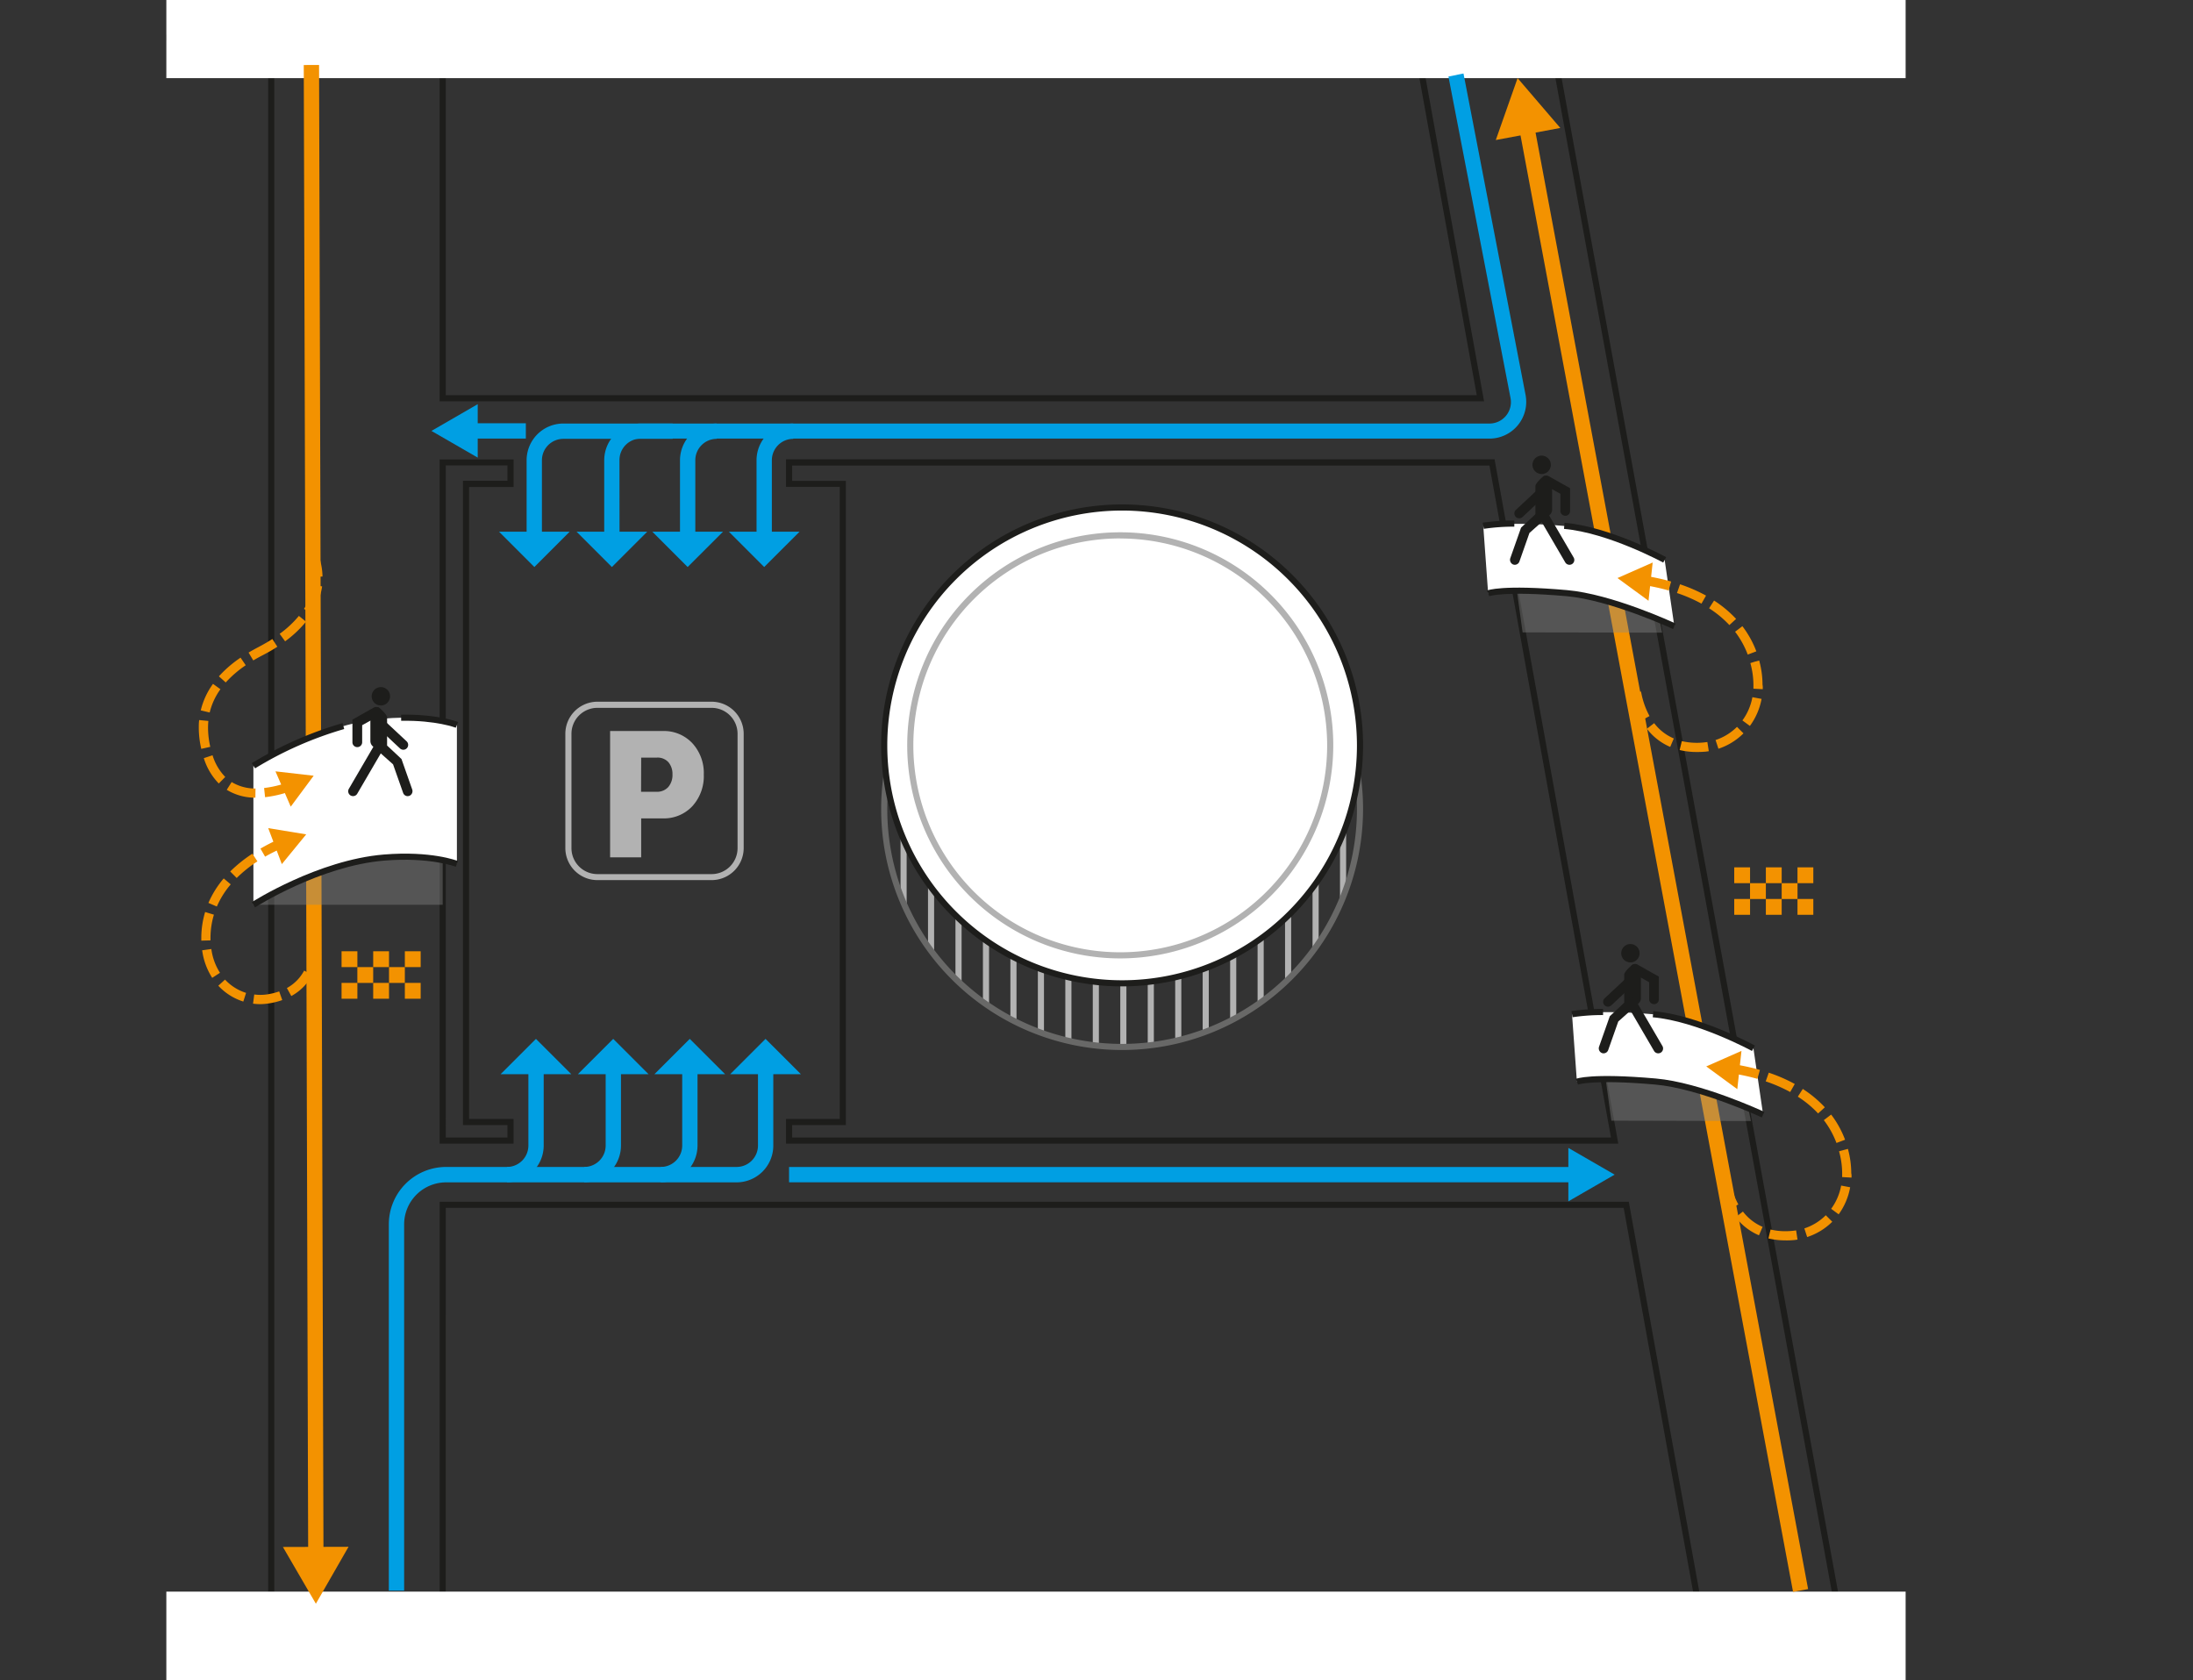 <?xml version="1.0" encoding="UTF-8"?> <svg xmlns="http://www.w3.org/2000/svg" xmlns:xlink="http://www.w3.org/1999/xlink" viewBox="0 0 716.27 548.74"><rect x="0" y="0" width="716.27" height="548.74" fill="#333333" stroke="none"/> <defs> <style>.cls-1{fill:none;}.cls-2{isolation:isolate;}.cls-3{clip-path:url(#clip-path);}.cls-4{fill:#1d1d1b;}.cls-5{fill:#fff;}.cls-6{fill:#b2b2b2;}.cls-7{clip-path:url(#clip-path-6);}.cls-8{fill:#686867;}.cls-9{fill:#009fe3;}.cls-10{fill:#f39200;}.cls-11{opacity:0.4;mix-blend-mode:multiply;}.cls-12{clip-path:url(#clip-path-9);}.cls-13{fill:#878787;}.cls-14{clip-path:url(#clip-path-10);}.cls-15{clip-path:url(#clip-path-11);}</style> <clipPath id="clip-path"> <rect class="cls-1" x="54.33" y="-26.82" width="568.08" height="575.56"></rect> </clipPath> <clipPath id="clip-path-6"> <path class="cls-1" d="M288.8,264.22a77.7,77.7,0,0,0,155.4,0c0-4.57.75-23.61,0-28,0,48.13-39.36,78.88-77.7,78.88s-71.35-44.22-77.7-80.75c-.75,4.35,0,25.26,0,29.83"></path> </clipPath> <clipPath id="clip-path-9"> <rect class="cls-1" x="494.31" y="182.95" width="48.56" height="23.65"></rect> </clipPath> <clipPath id="clip-path-10"> <rect class="cls-1" x="82.77" y="250.84" width="61.82" height="44.65"></rect> </clipPath> <clipPath id="clip-path-11"> <rect class="cls-1" x="523.31" y="342.45" width="48.56" height="23.65"></rect> </clipPath> </defs> <title>5</title> <g class="cls-2"> <g id="Наполнение"> <g class="cls-3"> <g class="cls-3"> <path class="cls-4" d="M167.74,373.49H143.59V150.05h24.15v9H153.21V365.43h14.53Zm-22.15-2h20.15v-4.06H151.21V157h14.53v-5H145.59Z"></path> <path class="cls-4" d="M528.56,373.49H256.72v-8.06h17.56V159H256.72v-9H488.16l.14.82Zm-269.84-2H526.17L486.48,152.05H258.72v5h17.56V367.43H258.72Z"></path> <g class="cls-3"> <polygon class="cls-4" points="89.58 711.01 0 711.01 0 709.01 87.58 709.01 87.58 13.28 0 13.28 0 11.28 89.58 11.28 89.58 711.01"></polygon> <path class="cls-4" d="M589.6,711h-446V392.47H532l.14.82Zm-444-2H587.21L530.32,394.47H145.59Z"></path> </g> <path class="cls-4" d="M484.72,131.07H143.59V11.28H463.06Zm-339.13-2H482.33L461.39,13.28H145.59Z"></path> <g class="cls-3"> <polygon class="cls-4" points="633.25 711.23 633.06 710.19 505.47 11.53 588.39 -7.92 588.85 -5.97 507.77 13.04 634.84 708.8 715.82 689.81 716.27 691.76 633.25 711.23"></polygon> </g> <rect class="cls-5" x="54.33" y="-26.82" width="568.08" height="52.33"></rect> <rect class="cls-5" x="54.33" y="519.81" width="568.08" height="28.93"></rect> <path class="cls-6" d="M199.27,280V238.74h17.15a12.72,12.72,0,0,1,9.73,4,14.4,14.4,0,0,1,3.72,10.22,14.57,14.57,0,0,1-3.72,10.31,12.68,12.68,0,0,1-9.73,4h-7V280Zm10.11-21.42h5a4.89,4.89,0,0,0,3.9-1.56,6,6,0,0,0,1.36-4.1,5.91,5.91,0,0,0-1.33-4,4.76,4.76,0,0,0-3.75-1.5h-5.14Z"></path> <g class="cls-3"> <path class="cls-6" d="M232.43,287.43H195.12A10.48,10.48,0,0,1,184.65,277V239.65a10.48,10.48,0,0,1,10.47-10.48h37.31a10.48,10.48,0,0,1,10.47,10.48V277A10.48,10.48,0,0,1,232.43,287.43Zm-37.31-56.26a8.48,8.48,0,0,0-8.47,8.48V277a8.48,8.48,0,0,0,8.47,8.47h37.31A8.48,8.48,0,0,0,240.9,277V239.65a8.48,8.48,0,0,0-8.47-8.48Z"></path> </g> <g class="cls-7"> <rect class="cls-6" x="294.13" y="253.3" width="2" height="91.99"></rect> <rect class="cls-6" x="303.1" y="253.3" width="2" height="91.99"></rect> <rect class="cls-6" x="312.07" y="253.3" width="2" height="91.99"></rect> <rect class="cls-6" x="321.04" y="253.3" width="2" height="91.99"></rect> <rect class="cls-6" x="330.01" y="253.3" width="2" height="91.99"></rect> <rect class="cls-6" x="338.98" y="253.3" width="2" height="91.99"></rect> <rect class="cls-6" x="347.95" y="253.3" width="2" height="91.99"></rect> <rect class="cls-6" x="356.92" y="253.3" width="2" height="91.99"></rect> <rect class="cls-6" x="365.9" y="253.3" width="2" height="91.99"></rect> <rect class="cls-6" x="374.87" y="253.3" width="2" height="91.99"></rect> <rect class="cls-6" x="383.84" y="253.3" width="2" height="91.99"></rect> <rect class="cls-6" x="392.81" y="253.3" width="2" height="91.99"></rect> <rect class="cls-6" x="401.78" y="253.3" width="2" height="91.99"></rect> <rect class="cls-6" x="410.75" y="253.3" width="2" height="91.99"></rect> <rect class="cls-6" x="419.72" y="253.3" width="2" height="91.99"></rect> <rect class="cls-6" x="428.7" y="253.3" width="2" height="91.99"></rect> <rect class="cls-6" x="437.67" y="253.3" width="2" height="91.99"></rect> </g> <g class="cls-3"> <path class="cls-8" d="M366.5,342.92a78.7,78.7,0,1,1,78.7-78.7A78.79,78.79,0,0,1,366.5,342.92Zm0-155.4a76.7,76.7,0,1,0,76.7,76.7A76.79,76.79,0,0,0,366.5,187.52Z"></path> <path class="cls-5" d="M444.2,243.44a77.7,77.7,0,1,1-77.7-77.7,77.7,77.7,0,0,1,77.7,77.7"></path> <path class="cls-4" d="M366.5,322.14a78.7,78.7,0,1,1,78.7-78.7A78.79,78.79,0,0,1,366.5,322.14Zm0-155.4a76.7,76.7,0,1,0,76.7,76.7A76.79,76.79,0,0,0,366.5,166.74Z"></path> <path class="cls-6" d="M365.89,313a69.58,69.58,0,1,1,69.58-69.58A69.65,69.65,0,0,1,365.89,313Zm0-137.16a67.58,67.58,0,1,0,67.58,67.58A67.66,67.66,0,0,0,365.89,175.86Z"></path> </g> <g class="cls-3"> <path class="cls-9" d="M202.35,175.19h-5V150.32a12,12,0,0,1,12-12H486.52a7,7,0,0,0,6.85-8.29L473.09,25l4.91-1,20.28,105a12,12,0,0,1-11.76,14.24H209.33a7,7,0,0,0-7,7Z"></path> <polygon class="cls-9" points="211.4 173.64 188.31 173.64 199.85 185.18 211.4 173.64"></polygon> <path class="cls-9" d="M227.1,175.19h-5V150.32a12,12,0,0,1,12-12v5a7,7,0,0,0-7,7Z"></path> <polygon class="cls-9" points="236.15 173.64 213.06 173.64 224.6 185.18 236.15 173.64"></polygon> <path class="cls-9" d="M177,175.19h-5V150.32a12,12,0,0,1,12-12h35.69v5H184a7,7,0,0,0-7,7Z"></path> <polygon class="cls-9" points="162.99 173.64 186.07 173.64 174.53 185.18 162.99 173.64"></polygon> <path class="cls-9" d="M252.1,175.19h-5V150.32a12,12,0,0,1,12-12v5a7,7,0,0,0-7,7Z"></path> <polygon class="cls-9" points="261.15 173.64 238.06 173.64 249.6 185.18 261.15 173.64"></polygon> <path class="cls-9" d="M132,519.47h-5V399.81a18.72,18.72,0,0,1,18.7-18.7h94.87a7,7,0,0,0,7-7V349.27h5v24.87a12,12,0,0,1-12,12H145.7a13.72,13.72,0,0,0-13.7,13.7Z"></path> <polygon class="cls-9" points="261.58 350.81 238.5 350.81 250.04 339.28 261.58 350.81"></polygon> <path class="cls-9" d="M215.82,386.11v-5a7,7,0,0,0,7-7V349.27h5v24.87A12,12,0,0,1,215.82,386.11Z"></path> <polygon class="cls-9" points="213.75 350.81 236.83 350.81 225.29 339.28 213.75 350.81"></polygon> <path class="cls-9" d="M190.82,386.11v-5a7,7,0,0,0,7-7V349.27h5v24.87A12,12,0,0,1,190.82,386.11Z"></path> <polygon class="cls-9" points="188.75 350.81 211.83 350.81 200.29 339.28 188.75 350.81"></polygon> <path class="cls-9" d="M165.58,386.11v-5a7,7,0,0,0,7-7V349.27h5v24.87A12,12,0,0,1,165.58,386.11Z"></path> <polygon class="cls-9" points="163.51 350.81 186.59 350.81 175.05 339.28 163.51 350.81"></polygon> <rect class="cls-9" x="257.72" y="381.12" width="257.09" height="5"></rect> <polygon class="cls-9" points="512.25 392.34 527.37 383.62 512.25 374.89 512.25 392.34"></polygon> <rect class="cls-9" x="153.47" y="138.23" width="18.28" height="5"></rect> <polygon class="cls-9" points="156.03 132 140.92 140.73 156.03 149.45 156.03 132"></polygon> <rect class="cls-10" x="540.79" y="36.52" width="5" height="487.1" transform="translate(-42.24 104.68) rotate(-10.6)"></rect> <polygon class="cls-10" points="509.62 41.79 495.67 25.51 488.55 45.73 509.62 41.79"></polygon> <rect class="cls-10" x="99.92" y="21.23" width="5" height="487.1" transform="translate(-0.77 0.3) rotate(-0.17)"></rect> <polygon class="cls-10" points="92.4 505.22 103.17 523.75 113.84 505.16 92.4 505.22"></polygon> <path class="cls-4" d="M125.52,280A1.59,1.59,0,0,0,127,277.8l-3.49-9.9h0l-4.69-4.41s0-.32,0-.33V254.3c0-.87-2.06-2.79-2.63-3.19-.72-.5-2.82.53-2.82,1.41V262a2.32,2.32,0,0,0,.66,1.62l6.74,6h0L124,279a1.6,1.6,0,0,0,1.5,1.06"></path> <path class="cls-4" d="M107.67,280a1.59,1.59,0,0,0,1.38-.79L118,264a1.59,1.59,0,1,0-2.74-1.6l-8.9,15.24a1.58,1.58,0,0,0,.57,2.17,1.52,1.52,0,0,0,.79.22"></path> <path class="cls-4" d="M124.09,264.83a1.58,1.58,0,0,0,1.09-2.74l-7.5-7a1.58,1.58,0,0,0-2.17,2.31l7.5,7a1.54,1.54,0,0,0,1.08.43"></path> <path class="cls-4" d="M109.06,264a1.59,1.59,0,0,0,1.59-1.59v-5.58l5.38-3a1.59,1.59,0,1,0-1.56-2.76l-7,3.94v7.43a1.59,1.59,0,0,0,1.58,1.59"></path> <path class="cls-4" d="M113.76,247.37a3,3,0,1,0,3-3,3,3,0,0,0-3,3"></path> <g class="cls-11"> <g class="cls-12"> <path class="cls-13" d="M542.87,206.61l-45.56-.08-3-21.87s6.31-2.1,20-1.64c11.29.37,25.72,9.06,25.72,9.06Z"></path> </g> </g> <path class="cls-5" d="M546.87,204.53S526.37,195,511.7,193.7c-21.21-1.85-25.65.07-25.65.07l-1.59-22s8.5-1.58,26.46,0c14.79,1.3,32.79,11.13,32.79,11.13Z"></path> <path class="cls-4" d="M543.23,183.73c-.18-.1-18-9.75-32.4-11l.17-2c14.83,1.29,32.44,10.83,33.19,11.24Z"></path> <path class="cls-4" d="M484.64,172.71l-.37-2A68.21,68.21,0,0,1,494.6,170l0,2A66.31,66.31,0,0,0,484.64,172.71Z"></path> <path class="cls-4" d="M546.44,205.44c-.2-.1-20.51-9.49-34.82-10.74-20.39-1.78-25.15,0-25.19,0l-.78-1.84c.19-.08,4.92-2,26.14-.14,14.67,1.28,34.65,10.52,35.5,10.92Z"></path> <path class="cls-4" d="M494.77,184.45a1.49,1.49,0,0,1-.65-.14,1.66,1.66,0,0,1-.81-2.08l3.49-9.9h0l4.69-4.4s0-.32,0-.33v-8.85c0-.88,2.06-2.8,2.63-3.2s2.82.54,2.82,1.41v9.48a2.29,2.29,0,0,1-.67,1.62l-6.73,6h0l-3.28,9.33a1.6,1.6,0,0,1-1.5,1.06"></path> <path class="cls-4" d="M512.62,184.45a1.6,1.6,0,0,1-1.38-.78l-8.9-15.25a1.59,1.59,0,1,1,2.74-1.6l8.9,15.25a1.58,1.58,0,0,1-.57,2.17,1.61,1.61,0,0,1-.79.21"></path> <path class="cls-4" d="M496.2,169.27a1.56,1.56,0,0,1-1.16-.51,1.58,1.58,0,0,1,.07-2.24l7.5-7a1.59,1.59,0,0,1,2.17,2.32l-7.5,7a1.59,1.59,0,0,1-1.08.43"></path> <path class="cls-4" d="M511.23,168.43a1.59,1.59,0,0,1-1.59-1.58v-5.58l-5.38-3a1.59,1.59,0,0,1,1.56-2.77l7,3.95v7.43a1.58,1.58,0,0,1-1.58,1.58"></path> <path class="cls-4" d="M506.53,151.81a3,3,0,1,1-3-3,3,3,0,0,1,3,3"></path> <path class="cls-10" d="M554.12,245.59a23.45,23.45,0,0,1-5.52-.64l.71-2.91a21.93,21.93,0,0,0,7.58.39l.76-.1.47,3-.9.13A30,30,0,0,1,554.12,245.59Zm7.15-1.06-.94-2.85a17.81,17.81,0,0,0,7-4.3l2.12,2.12A20.85,20.85,0,0,1,561.27,244.53Zm-15.75-.6A18.89,18.89,0,0,1,537.9,238l2.38-1.83a15.75,15.75,0,0,0,6.41,5Zm26-6.87-2.42-1.78a18.46,18.46,0,0,0,3.26-7.59l3,.56A21.55,21.55,0,0,1,571.56,237.06Zm-35.43-1.74a29.15,29.15,0,0,1-3.1-8.92l3-.55a26.25,26.25,0,0,0,2.77,8Zm39.61-10.24-3-.16c0-.42,0-.84,0-1.27a27.2,27.2,0,0,0-.93-6.83l-.07-.27,1.43-.45,1.45-.39.09.34a30.1,30.1,0,0,1,1,7.6C575.78,224.14,575.76,224.61,575.74,225.08Zm-4.86-11.3a29.24,29.24,0,0,0-4.13-7.46l2.38-1.82a32.4,32.4,0,0,1,4.56,8.22Zm-6-9.64a34.13,34.13,0,0,0-6.62-5.48l1.62-2.53a37.5,37.5,0,0,1,7.2,6Zm-9.11-7a49.56,49.56,0,0,0-8-3.47l1-2.85a52.49,52.49,0,0,1,8.49,3.69ZM545,192.84a66.54,66.54,0,0,0-7.93-1.74l.48-3a72.37,72.37,0,0,1,8.27,1.82Z"></path> <polygon class="cls-10" points="539.79 183.71 528.3 188.78 538.43 196.2 539.79 183.71"></polygon> <g class="cls-11"> <g class="cls-14"> <rect class="cls-13" x="82.77" y="250.84" width="61.82" height="44.65"></rect> </g> </g> <path class="cls-5" d="M149.23,282.13s-8.36-3.33-23.83-2.05c-21.46,1.78-42.63,15.4-42.63,15.4V250.09s21.17-13.63,42.63-15.41c15.47-1.28,23.83,2,23.83,2Z"></path> <path class="cls-4" d="M83.31,250.93l-1.08-1.68a121.55,121.55,0,0,1,29.66-13.09l.53,1.93A119.75,119.75,0,0,0,83.31,250.93Z"></path> <path class="cls-4" d="M148.86,237.66c-.06,0-6.33-2.46-17.84-2.26l0-2c11.93-.19,18.35,2.3,18.62,2.41Z"></path> <path class="cls-4" d="M83.31,296.33l-1.08-1.69c.21-.13,21.63-13.78,43.09-15.56,15.53-1.28,23.93,2,24.28,2.12l-.74,1.86c-.08,0-8.37-3.23-23.38-2C104.51,282.81,83.52,296.19,83.31,296.33Z"></path> <path class="cls-10" d="M85,327.94a18.56,18.56,0,0,1-2.35-.16l.39-3a15.3,15.3,0,0,0,4,0,21.17,21.17,0,0,0,4.15-1l1,2.83a23.72,23.72,0,0,1-4.75,1.14A18.11,18.11,0,0,1,85,327.94Zm-5.53-.85a18.91,18.91,0,0,1-8.17-5.17l2.2-2a15.82,15.82,0,0,0,6.87,4.34Zm15.68-1.79-1.45-2.62a13.94,13.94,0,0,0,5.64-5.7l2.65,1.41A16.92,16.92,0,0,1,95.13,325.3Zm-25.84-5.95a22,22,0,0,1-3.28-9l3-.42a19,19,0,0,0,2.82,7.77Zm33.95-4-2.85-.93a21.31,21.31,0,0,0,1-6.55c0-.58,0-1.17-.06-1.78l3-.19c0,.68.07,1.33.07,2A24.26,24.26,0,0,1,103.24,315.39ZM65.75,307.2c0-.26,0-.52,0-.79v-.3A29.44,29.44,0,0,1,67,297.85l2.87.87a26.49,26.49,0,0,0-1.12,7.42v.28c0,.24,0,.47,0,.7Zm5.08-11.14-2.76-1.18a31.81,31.81,0,0,1,5-8l2.29,1.94A28.42,28.42,0,0,0,70.83,296.06Zm6.48-9.32-2.12-2.13a45.56,45.56,0,0,1,7.25-5.81l1.64,2.51A43,43,0,0,0,77.31,286.74Zm9.26-7-1.5-2.6a63.61,63.61,0,0,1,5.83-3L92.12,277A56.57,56.57,0,0,0,86.57,279.78Z"></path> <polygon class="cls-10" points="92.05 282.21 100.01 272.49 87.61 270.46 92.05 282.21"></polygon> <path class="cls-10" d="M83.41,260.51a17.75,17.75,0,0,1-9.35-2.57l1.6-2.54a14.71,14.71,0,0,0,7.79,2.11Zm3.17-.16-.32-3a34.75,34.75,0,0,0,7.46-1.73l1,2.84A37.48,37.48,0,0,1,86.58,260.35Zm-15.12-4.47a20.44,20.44,0,0,1-4.89-8.28l2.85-.94a17.47,17.47,0,0,0,4.15,7.08Zm-5.72-11.31a30.88,30.88,0,0,1-.81-6.86c0-.87,0-1.72.13-2.55l3,.29c-.07.74-.11,1.49-.11,2.26a28.5,28.5,0,0,0,.73,6.2Zm2.75-11.88L65.57,232a24.4,24.4,0,0,1,4-8.66L72,225.09A21.61,21.61,0,0,0,68.49,232.69Zm5.24-9.81-2.24-2a38.86,38.86,0,0,1,7.08-6.1l1.69,2.48A36.05,36.05,0,0,0,73.73,222.88Zm9-7.18-1.54-2.58c1-.6,2.08-1.2,3.18-1.77,1.63-.86,3.18-1.75,4.59-2.66l1.63,2.52c-1.49,1-3.12,1.9-4.83,2.8C84.69,214.55,83.67,215.12,82.71,215.7Zm10.4-6.24L91.34,207a33.92,33.92,0,0,0,6.28-5.86l2.33,1.89A36.72,36.72,0,0,1,93.11,209.46Zm8.69-9-2.53-1.61a19.36,19.36,0,0,0,2.92-7.76l3,.41A22.41,22.41,0,0,1,101.8,200.5Zm.55-12.13a19.21,19.21,0,0,0-2-8l2.68-1.35a22,22,0,0,1,2.29,9.32Z"></path> <polygon class="cls-10" points="94.96 263.44 102.45 253.34 89.97 251.91 94.96 263.44"></polygon> <path class="cls-4" d="M133.16,260a1.49,1.49,0,0,0,.65-.14,1.66,1.66,0,0,0,.81-2.07l-3.49-9.91h0l-4.7-4.4v-9.18c0-.88-2.07-2.8-2.63-3.19-.72-.51-2.83.53-2.83,1.4V242a2.29,2.29,0,0,0,.67,1.62l6.74,6h0l3.29,9.33a1.58,1.58,0,0,0,1.5,1.06"></path> <path class="cls-4" d="M115.31,260a1.58,1.58,0,0,0,1.37-.78l8.9-15.25a1.58,1.58,0,0,0-.57-2.17,1.6,1.6,0,0,0-2.17.57l-8.9,15.25a1.6,1.6,0,0,0,.57,2.17,1.68,1.68,0,0,0,.8.21"></path> <path class="cls-4" d="M131.73,244.86a1.59,1.59,0,0,0,1.08-2.75l-7.49-7a1.59,1.59,0,0,0-2.17,2.32l7.5,7a1.59,1.59,0,0,0,1.08.43"></path> <path class="cls-4" d="M116.7,244a1.59,1.59,0,0,0,1.59-1.58v-5.58l5.38-3a1.59,1.59,0,0,0-1.56-2.77l-7,3.95v7.43A1.58,1.58,0,0,0,116.7,244"></path> <path class="cls-4" d="M121.4,227.4a3,3,0,1,0,3-3,3,3,0,0,0-3,3"></path> <g class="cls-11"> <g class="cls-15"> <path class="cls-13" d="M571.87,366.11,526.3,366l-3-21.87s6.3-2.1,20-1.64c11.3.37,25.72,9.06,25.72,9.06Z"></path> </g> </g> <path class="cls-5" d="M575.86,364s-20.5-9.54-35.16-10.83c-21.22-1.85-25.66.07-25.66.07l-1.59-22s8.5-1.58,26.46,0c14.79,1.3,32.79,11.13,32.79,11.13Z"></path> <path class="cls-4" d="M572.22,343.23c-.18-.1-18-9.75-32.4-11l.18-2c14.82,1.29,32.44,10.83,33.18,11.24Z"></path> <path class="cls-4" d="M513.63,332.21l-.36-2a68.14,68.14,0,0,1,10.32-.71l0,2A66.38,66.38,0,0,0,513.63,332.21Z"></path> <path class="cls-4" d="M575.44,364.94c-.21-.1-20.52-9.49-34.83-10.74-20.39-1.78-25.13,0-25.17,0l-.8-1.84c.19-.08,4.92-2,26.14-.14,14.67,1.28,34.66,10.52,35.5,10.92Z"></path> <path class="cls-4" d="M523.76,344a1.52,1.52,0,0,1-.65-.14,1.66,1.66,0,0,1-.81-2.08l3.49-9.9h0l4.7-4.4v-9.18c0-.88,2.07-2.8,2.63-3.2.72-.5,2.83.54,2.83,1.41v9.48a2.29,2.29,0,0,1-.67,1.62l-6.73,6h0l-3.29,9.33a1.59,1.59,0,0,1-1.5,1.06"></path> <path class="cls-4" d="M541.61,344a1.58,1.58,0,0,1-1.37-.78l-8.9-15.25a1.59,1.59,0,0,1,2.74-1.6l8.9,15.25a1.6,1.6,0,0,1-.57,2.17,1.65,1.65,0,0,1-.8.21"></path> <path class="cls-4" d="M525.19,328.77a1.59,1.59,0,0,1-1.08-2.75l7.49-7a1.59,1.59,0,0,1,2.17,2.32l-7.5,7a1.59,1.59,0,0,1-1.08.43"></path> <path class="cls-4" d="M540.22,327.93a1.59,1.59,0,0,1-1.59-1.58v-5.58l-5.38-3a1.59,1.59,0,0,1,1.56-2.77l7,3.95v7.43a1.59,1.59,0,0,1-1.59,1.58"></path> <path class="cls-4" d="M535.52,311.31a3,3,0,1,1-3-3,3,3,0,0,1,3,3"></path> <path class="cls-10" d="M583.1,405.09a23.43,23.43,0,0,1-5.51-.64l.71-2.91a20.64,20.64,0,0,0,4.8.55h0a23.89,23.89,0,0,0,2.77-.16l.77-.1.46,3-.9.13A22,22,0,0,1,583.1,405.09Zm7.16-1.06-.93-2.85a17.78,17.78,0,0,0,7-4.3l2.12,2.12A20.85,20.85,0,0,1,590.26,404Zm-15.75-.6a18.89,18.89,0,0,1-7.62-5.92l2.38-1.84a16,16,0,0,0,6.42,5Zm26-6.87-2.42-1.78a18.6,18.6,0,0,0,3.26-7.59l2.94.56A21.54,21.54,0,0,1,600.56,396.56Zm-35.43-1.74A29.16,29.16,0,0,1,562,385.9l3-.55a26.34,26.34,0,0,0,2.77,8Zm39.6-10.24-3-.16c0-.42,0-.84,0-1.27a26.75,26.75,0,0,0-.93-6.83l-.09-.33,2.9-.78.09.34a30.1,30.1,0,0,1,1,7.6C604.77,383.64,604.76,384.11,604.73,384.58Zm-4.86-11.3a29.07,29.07,0,0,0-4.13-7.46l2.39-1.82a32.06,32.06,0,0,1,4.55,8.22Zm-6-9.64a33.83,33.83,0,0,0-6.62-5.48l1.62-2.53a37.5,37.5,0,0,1,7.2,6Zm-9.11-7a50.08,50.08,0,0,0-8-3.48l1-2.84a51.73,51.73,0,0,1,8.49,3.69ZM574,352.34a67.42,67.42,0,0,0-7.93-1.74l.47-3a73,73,0,0,1,8.28,1.82Z"></path> <polygon class="cls-10" points="568.79 343.21 557.29 348.28 567.43 355.7 568.79 343.21"></polygon> <rect class="cls-10" x="132.23" y="321" width="5.17" height="5.17"></rect> <rect class="cls-10" x="127.06" y="315.84" width="5.17" height="5.17"></rect> <rect class="cls-10" x="121.89" y="321" width="5.17" height="5.17"></rect> <rect class="cls-10" x="116.72" y="315.84" width="5.17" height="5.17"></rect> <rect class="cls-10" x="111.56" y="321" width="5.17" height="5.17"></rect> <rect class="cls-10" x="132.23" y="310.67" width="5.17" height="5.17"></rect> <rect class="cls-10" x="121.89" y="310.67" width="5.17" height="5.17"></rect> <rect class="cls-10" x="111.56" y="310.67" width="5.17" height="5.17"></rect> <rect class="cls-10" x="587.09" y="293.59" width="5.17" height="5.17"></rect> <rect class="cls-10" x="581.93" y="288.43" width="5.17" height="5.17"></rect> <rect class="cls-10" x="576.76" y="293.59" width="5.17" height="5.17"></rect> <rect class="cls-10" x="571.59" y="288.43" width="5.17" height="5.17"></rect> <rect class="cls-10" x="566.43" y="293.59" width="5.17" height="5.17"></rect> <rect class="cls-10" x="587.09" y="283.26" width="5.17" height="5.17"></rect> <rect class="cls-10" x="576.76" y="283.26" width="5.17" height="5.17"></rect> <rect class="cls-10" x="566.43" y="283.26" width="5.17" height="5.17"></rect> </g> </g> </g> </g> </g> </svg> 